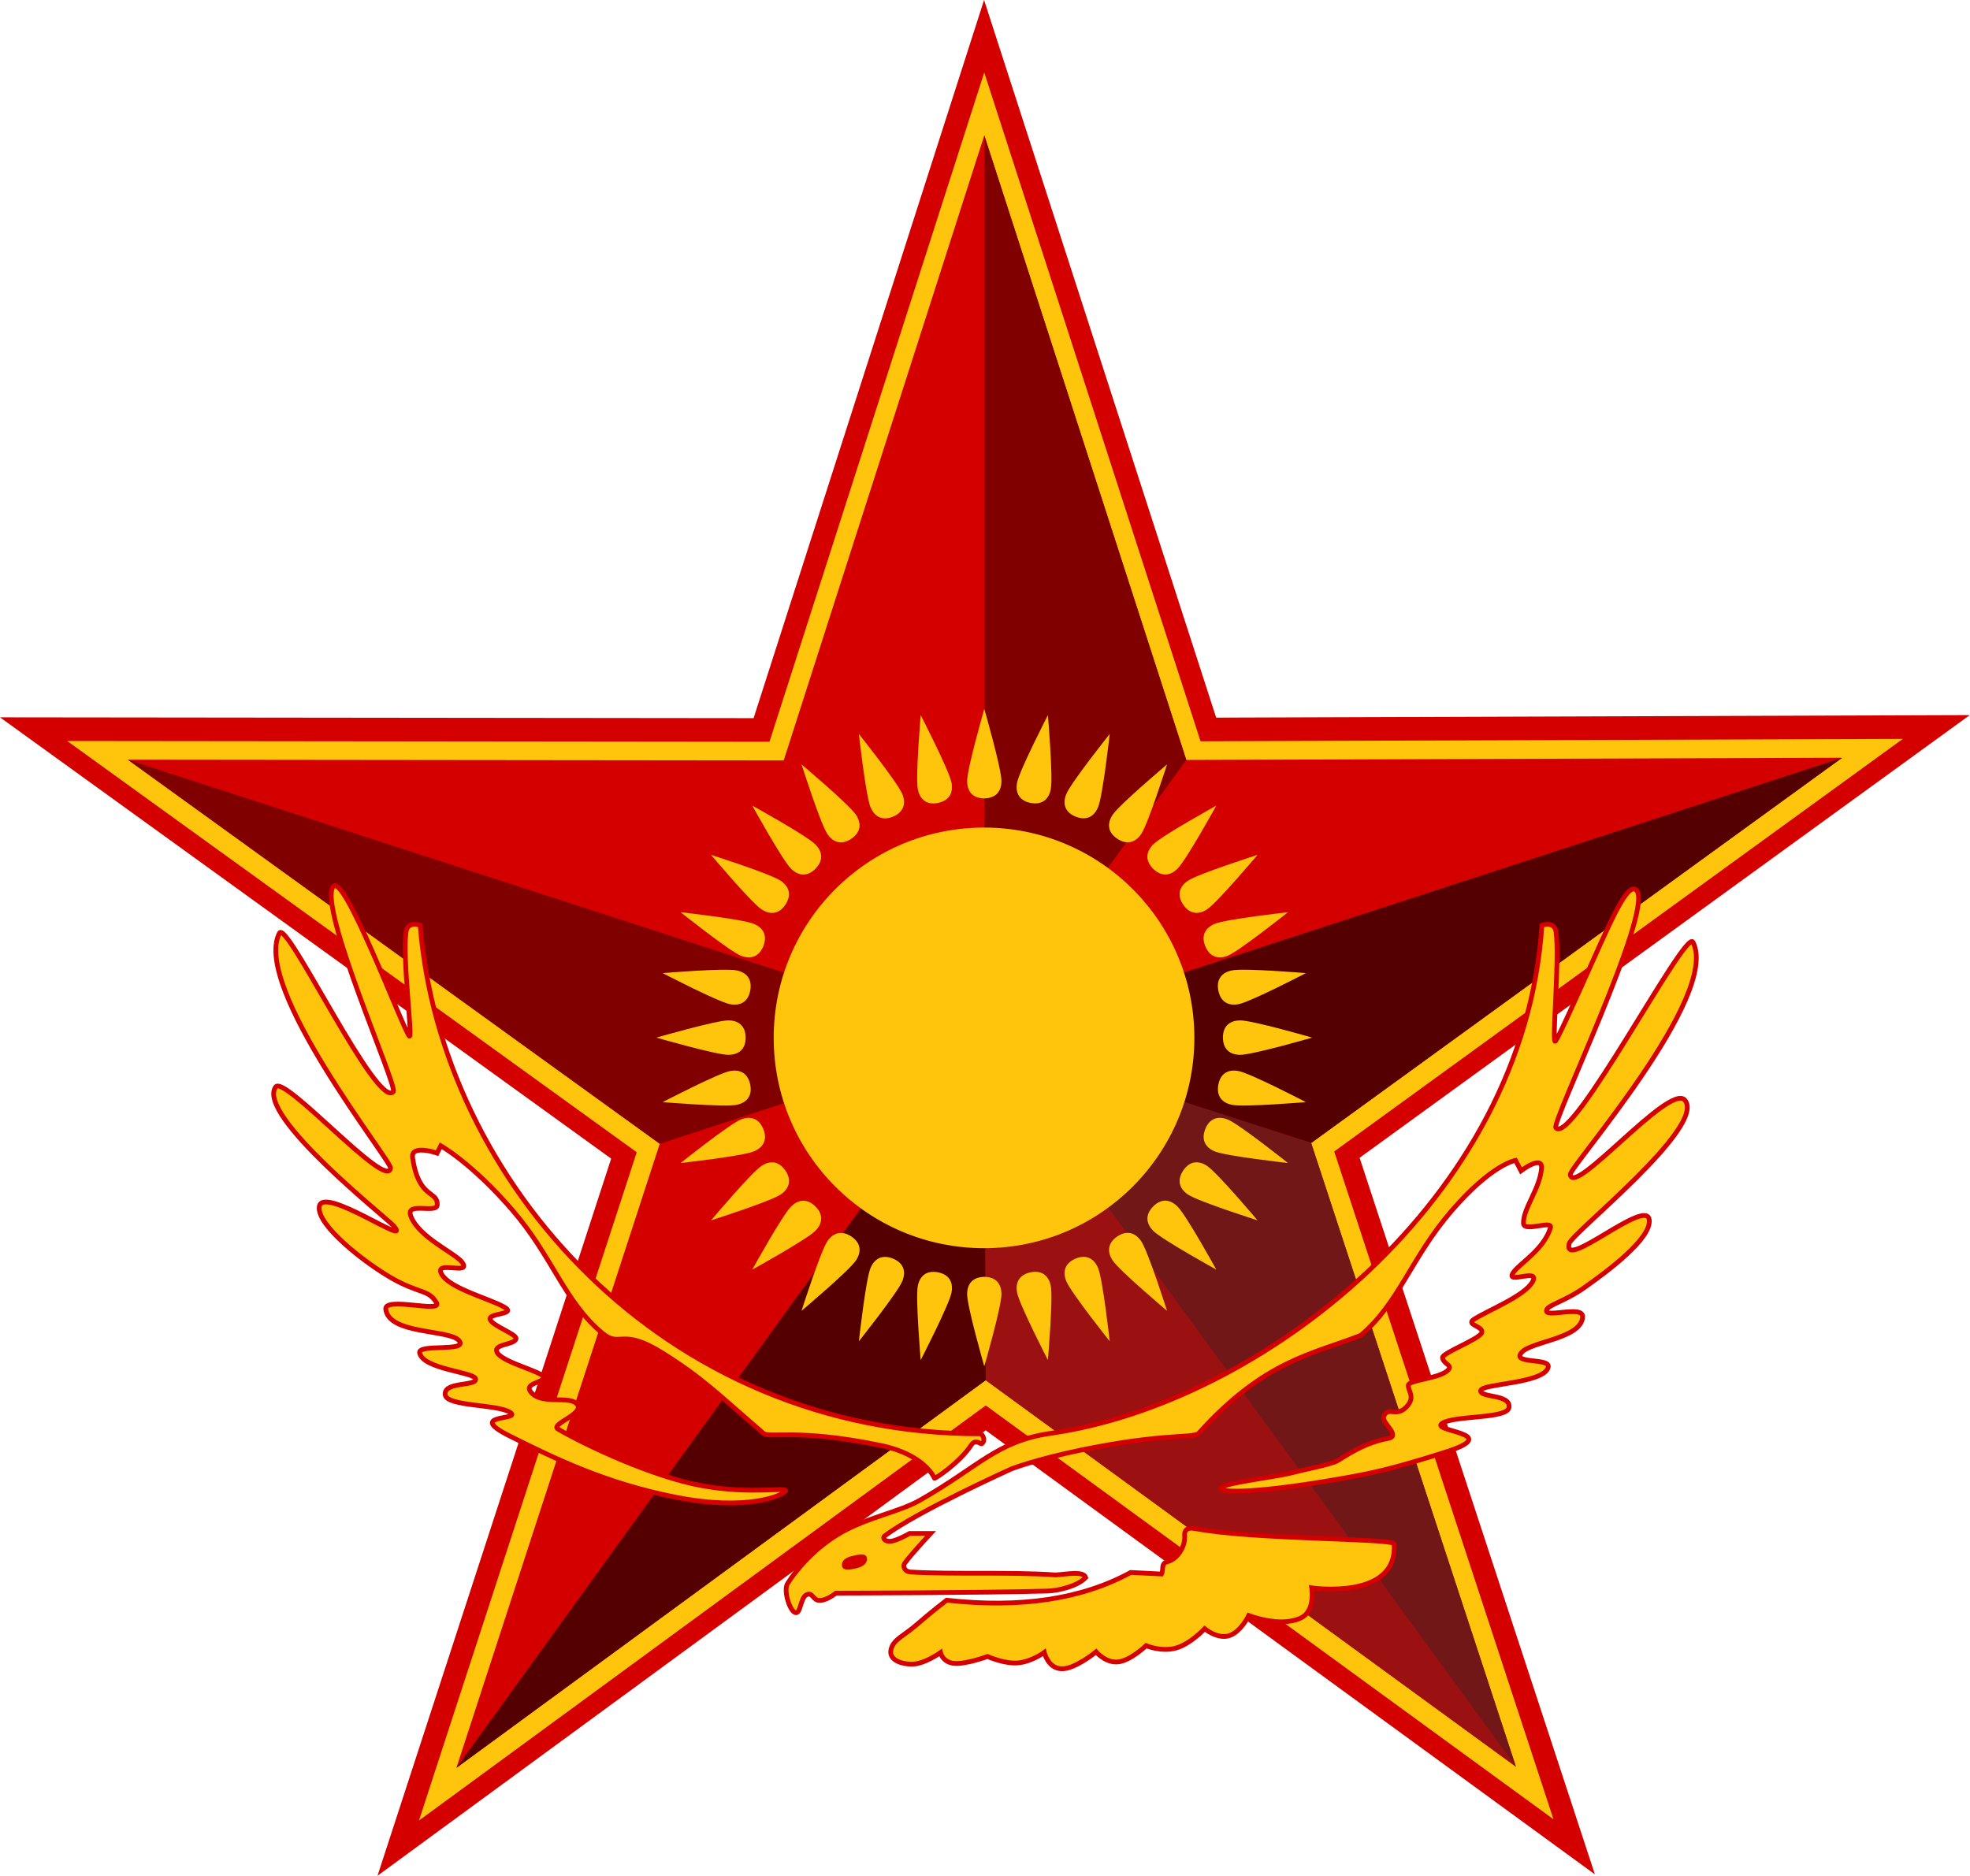 <?xml version="1.0" encoding="UTF-8" standalone="no"?>
<!-- Created with Inkscape (http://www.inkscape.org/) -->

<svg
   xmlns:svg="http://www.w3.org/2000/svg"
   xmlns="http://www.w3.org/2000/svg"
   xmlns:xlink="http://www.w3.org/1999/xlink"
   version="1.0"
   width="231"
   height="220"
   id="svg2">
  <defs
     id="defs4">
    <path
       d="M 0,-76.45 C 4,-76.5 5.5,-79 5.5,-82 5.5,-86 0,-105.05 0,-105.05 c 0,0 -5.5,19.05 -5.5,23.05 0,3 1.5,5.55 5.5,5.55 l 0,0 z"
       id="be" />
  </defs>
  <use
     transform="matrix(1.149,0,0,1.149,-17.223,-18.242)"
     id="use3632"
     x="0"
     y="0"
     width="210"
     height="200"
     xlink:href="#path3461" />
  <path
     d="M 182.159,213.349 115.588,164.821 49.127,213.5 74.662,135.126 7.875,86.896 90.227,86.987 115.411,8.5 l 25.362,78.43 82.351,-0.277 -66.677,48.382 25.712,78.315 z"
     id="path2991"
     style="fill:#fec50c;fill-opacity:1;fill-rule:nonzero;stroke:none" />
  <path
     d="M 177.754,207.185 115.582,161.864 53.514,207.326 77.361,134.132 14.988,89.09 l 76.909,0.084 23.52,-73.299 23.686,73.246 76.909,-0.259 -62.27,45.184 24.012,73.139 z"
     id="path3461"
     style="fill:#d40000;fill-opacity:1;fill-rule:nonzero;stroke:none" />
  <path
     d="m 115.588,161.861 -0.252,-40.658 62.411,85.979 -62.159,-45.321 z"
     id="path3493"
     style="fill:#9b1111;fill-opacity:1;fill-rule:evenodd;stroke:none" />
  <path
     d="M 77.367,134.136 115.414,121.684 14.998,89.098 77.367,134.136 z"
     id="path3487"
     style="fill:#800000;fill-opacity:1;fill-rule:evenodd;stroke:none" />
  <path
     d="m 139.103,89.12 -23.689,32.563 0,-105.812 23.689,73.249 z"
     id="path3485"
     style="fill:#800000;fill-opacity:1;fill-rule:evenodd;stroke:none" />
  <path
     d="m 153.739,134.046 -38.325,-12.362 100.582,-32.812 -62.256,45.174 z"
     id="path3489"
     style="fill:#550000;fill-opacity:1;fill-rule:evenodd;stroke:none" />
  <path
     d="m 153.742,134.027 -38.328,-12.344 62.346,85.515 -24.019,-73.172 z"
     id="path3495"
     style="fill:#711717;fill-opacity:1;fill-rule:evenodd;stroke:none" />
  <path
     d="m 115.585,161.86 -0.171,-40.177 -61.887,85.633 62.058,-45.457 z"
     id="path3491"
     style="fill:#550000;fill-opacity:1;fill-rule:evenodd;stroke:none" />
  <use
     transform="matrix(0.359,0.072,-0.071,0.36,115.417,121.684)"
     id="use3938"
     style="fill:#fec50c;fill-opacity:1"
     x="0"
     y="0"
     width="1000"
     height="500"
     xlink:href="#be" />
  <use
     transform="matrix(0.339,0.14,-0.14,0.339,115.417,121.684)"
     id="use3940"
     style="fill:#fec50c;fill-opacity:1"
     x="0"
     y="0"
     width="1000"
     height="500"
     xlink:href="#be" />
  <use
     transform="matrix(0.305,0.204,-0.204,0.305,115.417,121.684)"
     id="use3942"
     style="fill:#fec50c;fill-opacity:1"
     x="0"
     y="0"
     width="1000"
     height="500"
     xlink:href="#be" />
  <use
     transform="matrix(0.259,0.259,-0.259,0.259,115.417,121.684)"
     id="use3944"
     style="fill:#fec50c;fill-opacity:1"
     x="0"
     y="0"
     width="1000"
     height="500"
     xlink:href="#be" />
  <use
     transform="matrix(0.204,0.305,-0.305,0.204,115.417,121.684)"
     id="use3946"
     style="fill:#fec50c;fill-opacity:1"
     x="0"
     y="0"
     width="1000"
     height="500"
     xlink:href="#be" />
  <use
     transform="matrix(0.14,0.339,-0.339,0.14,115.417,121.684)"
     id="use3948"
     style="fill:#fec50c;fill-opacity:1"
     x="0"
     y="0"
     width="1000"
     height="500"
     xlink:href="#be" />
  <use
     transform="matrix(0.071,0.36,-0.359,0.072,115.417,121.684)"
     id="use3950"
     style="fill:#fec50c;fill-opacity:1"
     x="0"
     y="0"
     width="1000"
     height="500"
     xlink:href="#be" />
  <use
     transform="matrix(0,0.367,-0.366,0,115.417,121.684)"
     id="use3952"
     style="fill:#fec50c;fill-opacity:1"
     x="0"
     y="0"
     width="1000"
     height="500"
     xlink:href="#be" />
  <use
     transform="matrix(-0.071,0.36,-0.359,-0.072,115.417,121.684)"
     id="use3954"
     style="fill:#fec50c;fill-opacity:1"
     x="0"
     y="0"
     width="1000"
     height="500"
     xlink:href="#be" />
  <use
     transform="matrix(-0.14,0.339,-0.339,-0.14,115.417,121.684)"
     id="use3956"
     style="fill:#fec50c;fill-opacity:1"
     x="0"
     y="0"
     width="1000"
     height="500"
     xlink:href="#be" />
  <use
     transform="matrix(-0.204,0.305,-0.305,-0.204,115.417,121.684)"
     id="use3958"
     style="fill:#fec50c;fill-opacity:1"
     x="0"
     y="0"
     width="1000"
     height="500"
     xlink:href="#be" />
  <use
     transform="matrix(-0.259,0.259,-0.259,-0.259,115.417,121.684)"
     id="use3960"
     style="fill:#fec50c;fill-opacity:1"
     x="0"
     y="0"
     width="1000"
     height="500"
     xlink:href="#be" />
  <use
     transform="matrix(-0.305,0.204,-0.204,-0.305,115.417,121.684)"
     id="use3962"
     style="fill:#fec50c;fill-opacity:1"
     x="0"
     y="0"
     width="1000"
     height="500"
     xlink:href="#be" />
  <use
     transform="matrix(-0.339,0.14,-0.14,-0.339,115.417,121.684)"
     id="use3964"
     style="fill:#fec50c;fill-opacity:1"
     x="0"
     y="0"
     width="1000"
     height="500"
     xlink:href="#be" />
  <use
     transform="matrix(-0.305,-0.204,0.204,-0.305,115.417,121.684)"
     id="use3974"
     style="fill:#fec50c;fill-opacity:1"
     x="0"
     y="0"
     width="1000"
     height="500"
     xlink:href="#be" />
  <use
     transform="matrix(-0.259,-0.259,0.259,-0.259,115.417,121.684)"
     id="use3976"
     style="fill:#fec50c;fill-opacity:1"
     x="0"
     y="0"
     width="1000"
     height="500"
     xlink:href="#be" />
  <use
     transform="matrix(-0.204,-0.305,0.305,-0.204,115.417,121.684)"
     id="use3978"
     style="fill:#fec50c;fill-opacity:1"
     x="0"
     y="0"
     width="1000"
     height="500"
     xlink:href="#be" />
  <use
     transform="matrix(-0.14,-0.339,0.339,-0.14,115.417,121.684)"
     id="use3980"
     style="fill:#fec50c;fill-opacity:1"
     x="0"
     y="0"
     width="1000"
     height="500"
     xlink:href="#be" />
  <use
     transform="matrix(-0.071,-0.36,0.359,-0.072,115.417,121.684)"
     id="use3982"
     style="fill:#fec50c;fill-opacity:1"
     x="0"
     y="0"
     width="1000"
     height="500"
     xlink:href="#be" />
  <use
     transform="matrix(0,-0.367,0.366,0,115.417,121.684)"
     id="use3984"
     style="fill:#fec50c;fill-opacity:1"
     x="0"
     y="0"
     width="1000"
     height="500"
     xlink:href="#be" />
  <use
     transform="matrix(0.071,-0.36,0.359,0.072,115.417,121.684)"
     id="use3986"
     style="fill:#fec50c;fill-opacity:1"
     x="0"
     y="0"
     width="1000"
     height="500"
     xlink:href="#be" />
  <use
     transform="matrix(0.14,-0.339,0.339,0.14,115.417,121.684)"
     id="use3988"
     style="fill:#fec50c;fill-opacity:1"
     x="0"
     y="0"
     width="1000"
     height="500"
     xlink:href="#be" />
  <use
     transform="matrix(0.204,-0.305,0.305,0.204,115.417,121.684)"
     id="use3990"
     style="fill:#fec50c;fill-opacity:1"
     x="0"
     y="0"
     width="1000"
     height="500"
     xlink:href="#be" />
  <use
     transform="matrix(0.259,-0.259,0.259,0.259,115.417,121.684)"
     id="use3992"
     style="fill:#fec50c;fill-opacity:1"
     x="0"
     y="0"
     width="1000"
     height="500"
     xlink:href="#be" />
  <circle
     cx="0"
     cy="0"
     r="68.7"
     transform="matrix(0.359,0,0,0.359,115.386,121.715)"
     id="circle3934"
     style="fill:#fec50c;fill-opacity:1" />
  <use
     transform="matrix(0.366,0,0,0.367,115.417,121.684)"
     id="use3936"
     style="fill:#fec50c;fill-opacity:1"
     x="0"
     y="0"
     width="1000"
     height="500"
     xlink:href="#be" />
  <use
     transform="matrix(-0.359,0.072,-0.071,-0.36,115.417,121.684)"
     id="use3966"
     style="fill:#fec50c;fill-opacity:1"
     x="0"
     y="0"
     width="1000"
     height="500"
     xlink:href="#be" />
  <use
     transform="matrix(-0.366,0,0,-0.367,115.417,121.684)"
     id="use3968"
     style="fill:#fec50c;fill-opacity:1"
     x="0"
     y="0"
     width="1000"
     height="500"
     xlink:href="#be" />
  <use
     transform="matrix(-0.359,-0.072,0.071,-0.36,115.417,121.684)"
     id="use3970"
     style="fill:#fec50c;fill-opacity:1"
     x="0"
     y="0"
     width="1000"
     height="500"
     xlink:href="#be" />
  <use
     transform="matrix(-0.339,-0.14,0.14,-0.339,115.417,121.684)"
     id="use3972"
     style="fill:#fec50c;fill-opacity:1"
     x="0"
     y="0"
     width="1000"
     height="500"
     xlink:href="#be" />
  <use
     transform="matrix(0.305,-0.204,0.204,0.305,115.417,121.684)"
     id="use3994"
     style="fill:#fec50c;fill-opacity:1"
     x="0"
     y="0"
     width="1000"
     height="500"
     xlink:href="#be" />
  <use
     transform="matrix(0.339,-0.14,0.14,0.339,115.417,121.684)"
     id="use3996"
     style="fill:#fec50c;fill-opacity:1"
     x="0"
     y="0"
     width="1000"
     height="500"
     xlink:href="#be" />
  <use
     transform="matrix(0.359,-0.072,0.071,0.36,115.417,121.684)"
     id="use3998"
     style="fill:#fec50c;fill-opacity:1"
     x="0"
     y="0"
     width="1000"
     height="500"
     xlink:href="#be" />
  <path
     d="m 140.081,179.254 c -1.346,-0.253 -1.174,0.814 -1.174,0.814 0.104,1.352 -0.876,2.776 -1.979,3.066 -0.864,0.227 -0.437,0.864 -0.73,1.454 l -3.612,-0.181 c -5.747,3.137 -12.946,4.216 -21.583,3.254 0,0 -1.806,1.379 -3.432,2.802 -1.626,1.424 -2.732,1.74 -3.07,2.893 -0.339,1.153 0.858,1.763 2.348,1.808 1.49,0.045 3.432,-1.356 3.432,-1.356 0,0 0.248,1.153 1.626,1.266 1.377,0.113 3.883,-0.814 3.883,-0.814 0,0 2.1,0.945 3.702,0.741 1.603,-0.203 2.962,-1.218 2.962,-1.218 0,0 0.425,1.855 2.005,1.923 1.58,0.068 4.064,-1.989 4.064,-1.989 0,0 1.151,1.356 2.619,1.175 1.467,-0.181 3.251,-1.898 3.251,-1.898 0,0 1.806,0.768 3.522,0.271 1.716,-0.497 3.341,-2.26 3.341,-2.26 0,0 1.513,1.266 2.89,0.814 1.377,-0.452 2.282,-2.368 2.282,-2.368 0,0 3.682,1.457 6.117,0.289 1.724,-0.827 1.264,-3.526 1.264,-3.526 0,0 10.115,1.471 9.663,-5.153 -0.047,-0.684 -16.228,-0.461 -23.389,-1.808 z"
     id="path3928"
     style="fill:#fec50c;fill-opacity:1;fill-rule:evenodd;stroke:#d40000;stroke-width:0.555px;stroke-linecap:butt;stroke-linejoin:miter;stroke-opacity:1" />
  <path
     d="m 115.051,168.146 c -37.246,0.128 -63.417,-29.739 -65.782,-59.63 0,0 -1.465,-0.558 -1.656,0.763 -0.455,3.161 0.851,12.872 0.364,12.212 -0.903,-1.225 -7.708,-19.451 -8.939,-17.482 -1.66,2.653 7.606,23.395 7.085,24.011 C 44.248,130.239 33.62,107.769 32.766,109.427 c -3.244,6.295 13.145,26.699 13.028,27.557 -0.37,2.716 -12.465,-10.977 -13.475,-9.512 -2.277,3.302 13.04,15.362 13.839,16.289 2.366,2.747 -8.39,-4.869 -8.724,-2.237 -0.273,2.152 5.215,6.486 8.488,8.364 3.273,1.877 4.332,1.298 5.268,2.904 0.707,1.213 -6.15,-0.777 -5.959,0.746 0.375,2.986 7.532,2.349 8.608,3.695 1.076,1.346 -4.872,0.318 -4.635,1.425 0.418,1.952 6.477,2.238 6.572,3.066 0.1,0.869 -3.817,0.266 -3.569,1.863 0.212,1.368 6.156,1.079 7.608,2.048 1.453,0.969 -5.321,0.129 -0.049,2.768 5.272,2.639 11.3,5.58 19.556,7.196 8.256,1.616 12.457,-0.196 12.761,-0.733 0.304,-0.538 -3.909,0.434 -9.764,-0.63 -5.855,-1.065 -13.683,-4.776 -16.879,-6.636 -1.002,-0.583 3.112,-1.769 2.251,-2.9 -0.861,-1.131 -4.176,0.157 -5.459,-1.467 -0.826,-1.046 1.566,-1.067 1.506,-1.723 -0.057,-0.623 -4.573,-1.67 -5.38,-2.8 -0.807,-1.131 2.045,-0.951 2.152,-1.723 0.076,-0.548 -2.835,-1.516 -3.05,-2.27 -0.215,-0.754 3.264,-0.54 1.639,-1.454 -1.738,-0.978 -6.448,-2.189 -7.334,-3.874 -0.873,-1.661 3.591,0.239 2.425,-1.355 -0.782,-1.069 -5.119,-2.929 -6.026,-5.44 -0.619,-1.714 3.054,-0.218 3.108,-1.296 0.085,-1.707 -2.181,-0.614 -2.893,-5.535 -0.232,-1.607 2.876,-0.534 2.876,-0.534 l 0.43,-0.862 c 0,0 3.658,2.046 8.393,7.54 4.734,5.493 6.078,10.693 10.545,14.433 2.128,1.782 2.164,-0.721 7.006,2.295 4.842,3.016 6.85,5.123 11.89,9.454 0.706,0.606 4,-0.599 13.741,1.417 5.226,1.082 6.314,3.852 6.314,3.852 0.025,0.1 2.916,-1.78 4.304,-3.878 0.55,-0.831 1.092,-0.039 1.256,-0.182 0.566,-0.492 -0.085,-1.153 -0.085,-1.153 z"
     id="path3926"
     style="fill:#fec50c;fill-opacity:1;fill-rule:evenodd;stroke:#d40000;stroke-width:0.555px;stroke-linecap:butt;stroke-linejoin:miter;stroke-opacity:1" />
  <path
     d="m 118.609,172.256 c 0,0 2.896,-1.118 8.122,-2.2 9.741,-2.016 13.114,-1.362 13.819,-1.968 7.729,-8.582 13.39,-9.274 19,-11.489 4.467,-3.741 5.914,-9.096 10.649,-14.589 4.734,-5.493 7.511,-5.93 7.511,-5.93 l 0.638,1.225 c 0,0 2.538,-1.915 2.409,-0.297 -0.193,2.429 -2.2,4.763 -2.115,6.47 0.054,1.078 3.468,-0.469 3.16,0.518 -0.794,2.548 -3.532,4.111 -4.314,5.18 -1.166,1.593 3.111,-0.56 2.237,1.101 -0.886,1.685 -5.205,3.365 -6.886,4.438 -1.036,0.661 1.128,0.804 0.913,1.558 -0.215,0.754 -4.682,2.397 -4.606,2.945 0.107,0.773 1.208,0.846 0.674,1.431 -0.937,1.026 -4.623,1.172 -4.68,1.795 -0.06,0.657 0.777,1.301 -0.05,2.346 -1.283,1.624 -2.299,-0.002 -2.832,1.316 -0.308,0.762 2.115,2.293 0.479,2.591 -2.253,0.411 -3.925,1.36 -5.846,2.576 -0.723,0.458 -3.999,1.07 -5.898,1.559 -1.254,0.322 -8.152,1.184 -7.865,1.731 0.284,0.541 4.652,0.479 13.834,-1.111 3.989,-0.691 6.283,-1.186 12.495,-3.152 7.101,-2.247 -1.82,-2.405 -0.368,-3.374 1.453,-0.969 7.642,-0.496 7.854,-1.864 0.248,-1.596 -3.424,-1.116 -3.324,-1.986 0.096,-0.827 7.505,-0.807 7.923,-2.758 0.237,-1.107 -4.238,-0.325 -3.162,-1.671 1.076,-1.346 7.006,-1.631 7.196,-4.187 0.114,-1.531 -4.829,0.315 -4.179,-0.93 0.261,-0.5 2.255,-1.045 4.239,-2.431 3.094,-2.161 8.024,-5.905 7.751,-8.056 -0.334,-2.632 -10.24,6.129 -9.385,2.776 0.302,-1.186 16.163,-13.753 13.56,-16.804 -1.766,-2.071 -13.067,11.443 -13.437,8.726 -0.117,-0.858 17.632,-20.96 14.388,-27.255 -0.854,-1.658 -14.204,23.99 -16.08,21.77 -0.521,-0.616 11.394,-25.3 9.504,-27.794 -0.918,-1.211 -2.776,2.891 -4.819,7.449 -2.043,4.558 -4.273,9.572 -4.724,10.185 -0.486,0.66 0.518,-9.657 0.062,-12.818 -0.19,-1.321 -1.656,-0.763 -1.656,-0.763 -2.062,32.161 -32.953,56.045 -57.554,59.569 -6.399,0.916 -8.439,3.923 -15.41,7.869 -2.357,1.334 -5.972,1.964 -9.099,3.71 -3.128,1.745 -5.354,4.398 -6.388,6.039 -0.501,0.796 0.214,3.127 0.874,3.404 0.66,0.277 0.614,-1.736 1.351,-2.09 0.737,-0.353 0.737,0.722 1.596,0.676 0.86,-0.046 1.842,-0.86 1.842,-0.86 0,0 17.364,-0.033 24.792,-0.246 1.331,-0.038 3.559,-0.575 4.506,-1.586 -0.287,-0.821 -2.296,-0.364 -3.561,-0.305 -5.243,-0.372 -12.117,-0.041 -17.019,-0.342 0,0 -0.808,-0.052 -0.736,-0.839 0.032,-0.348 3.131,-3.688 3.131,-3.688 l -2.456,0 c 0,0 -1.474,0.845 -2.21,0.922 -0.737,0.077 -1.024,-0.397 -0.737,-0.615 3.749,-2.85 14.885,-7.877 14.885,-7.877 z"
     id="path3930"
     style="fill:#fec50c;fill-opacity:1;fill-rule:evenodd;stroke:#d40000;stroke-width:0.555px;stroke-linecap:butt;stroke-linejoin:miter;stroke-opacity:1" />
  <path
     d="m 101.391,182.776 c -0.031,-0.384 -0.837,-0.154 -1.451,-0.016 -0.614,0.138 -0.975,0.431 -0.944,0.815 0.031,0.384 0.805,0.193 1.419,0.054 0.614,-0.138 1.006,-0.469 0.975,-0.853 z"
     id="path3932"
     style="fill:#d40000;fill-opacity:1;fill-rule:evenodd;stroke:#d40000;stroke-width:0.555px;stroke-linecap:butt;stroke-linejoin:miter;stroke-opacity:1" />
</svg>
